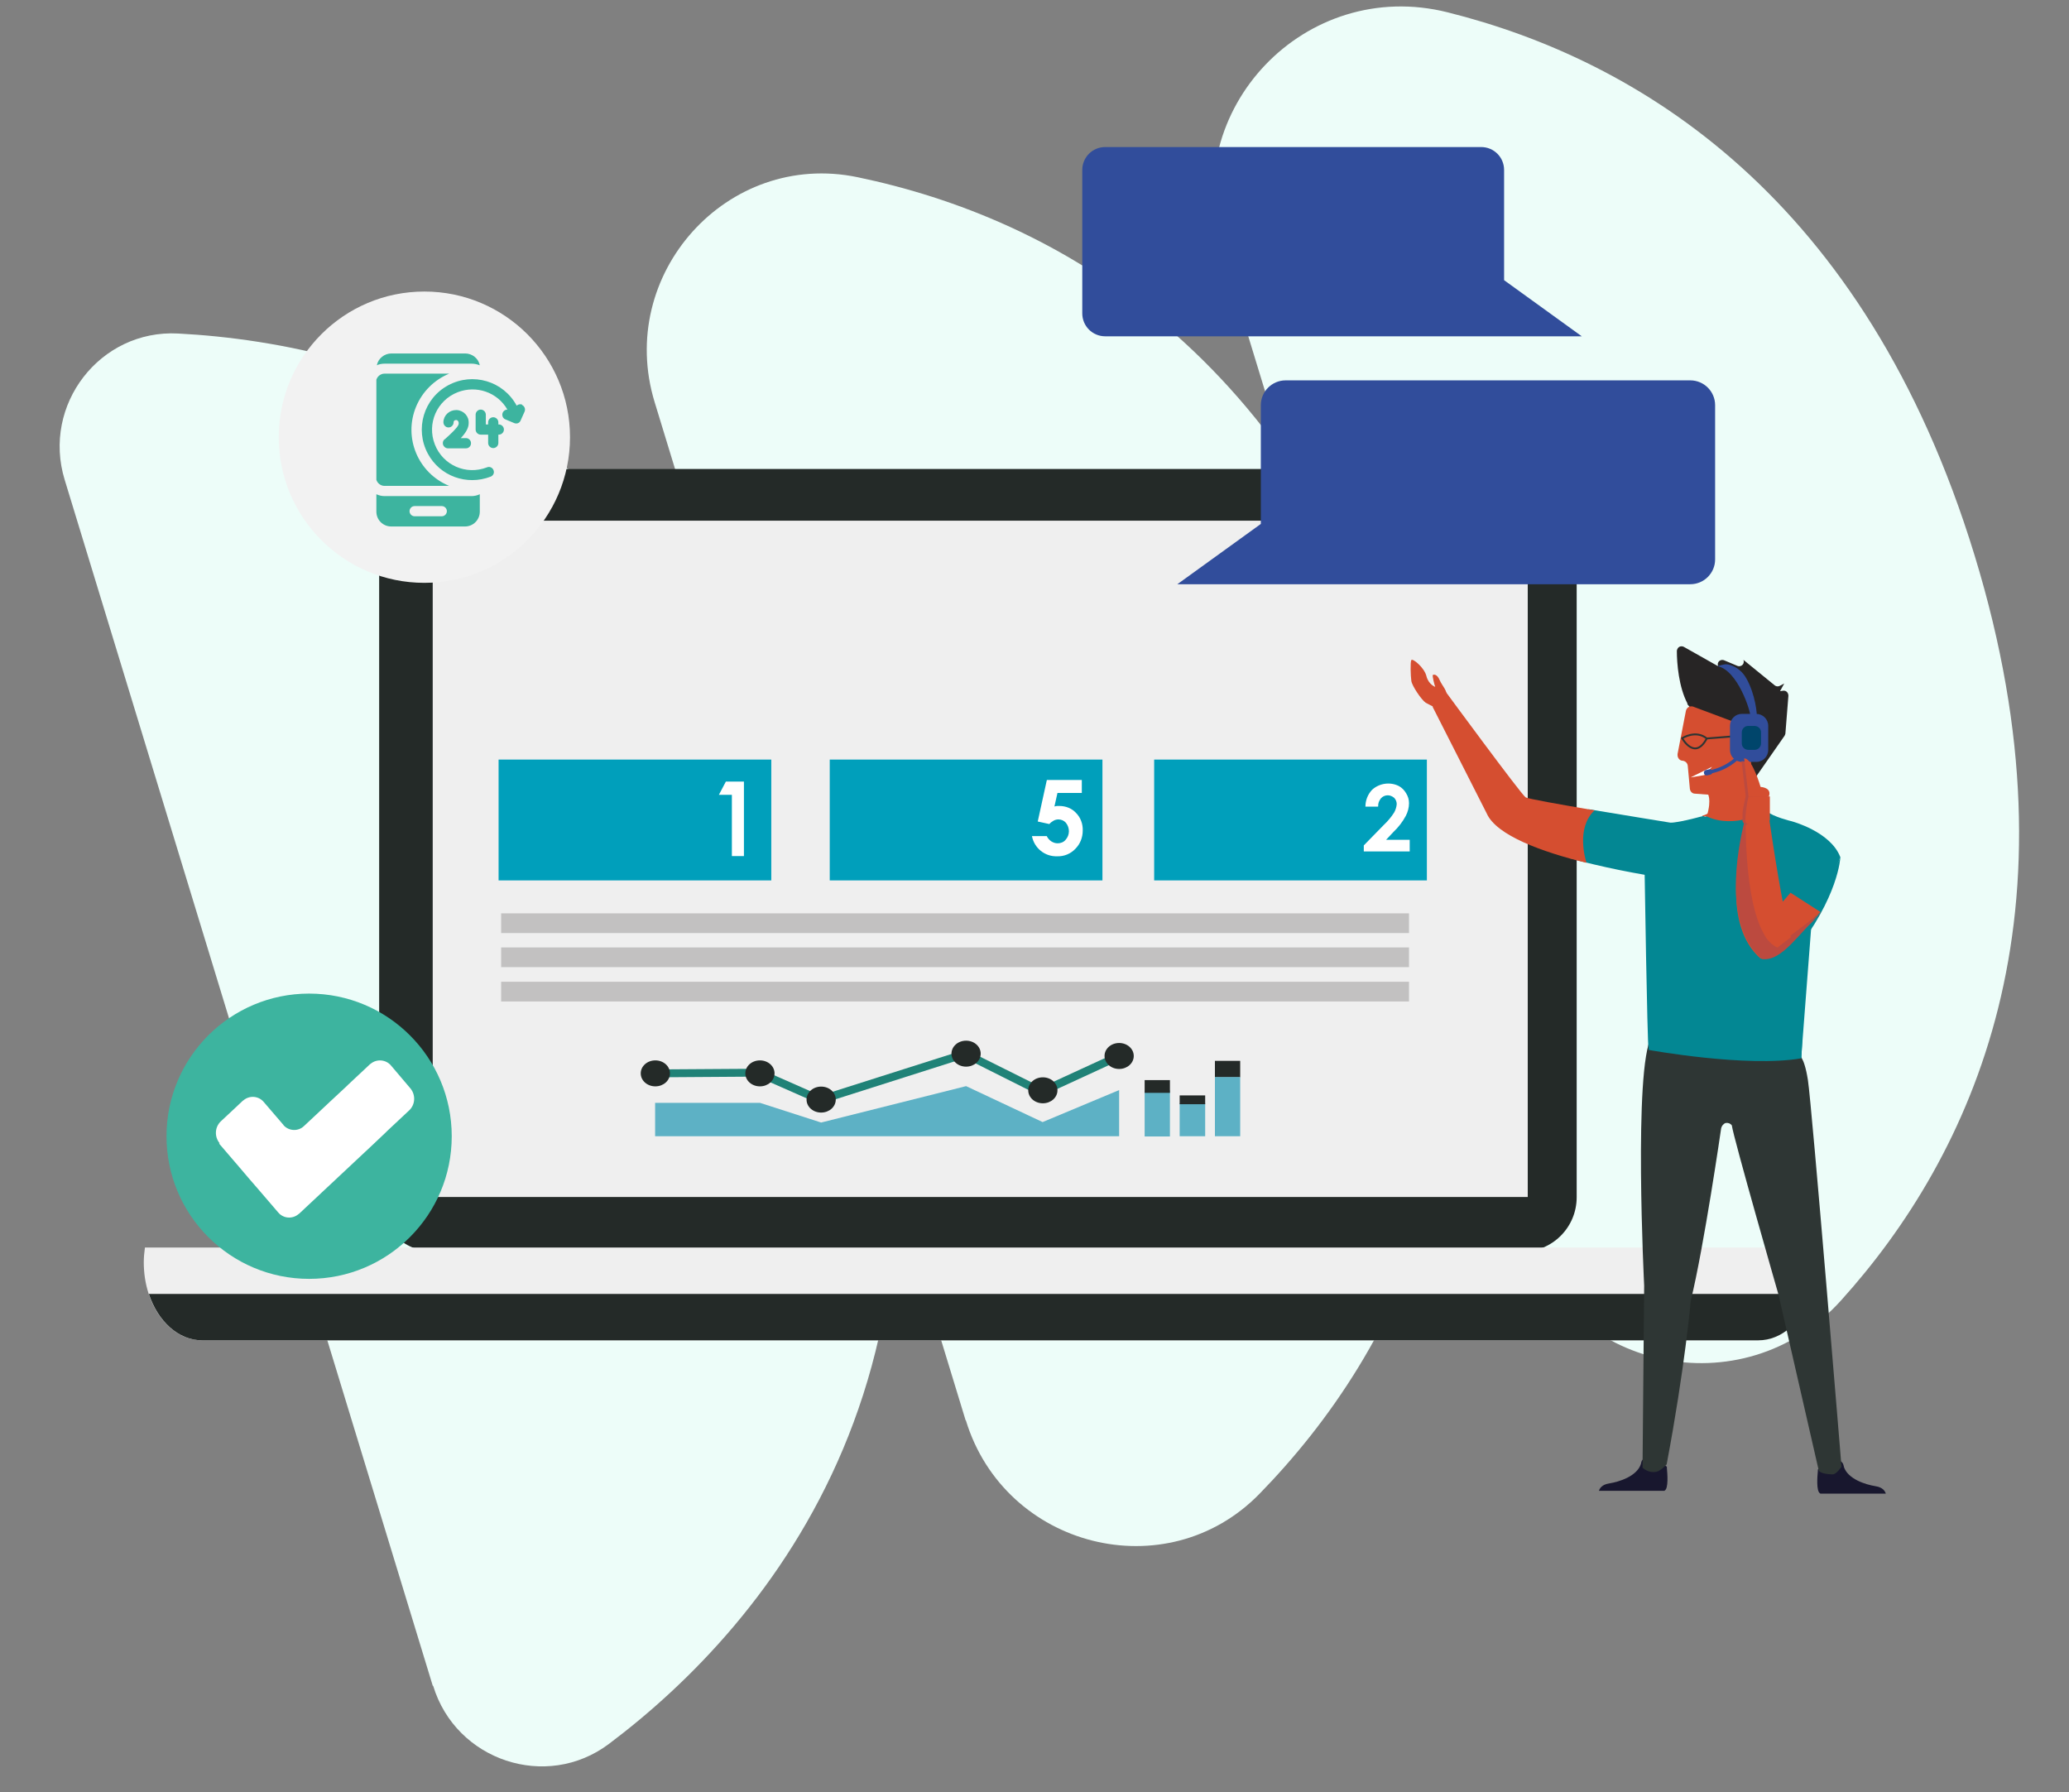 <svg xmlns="http://www.w3.org/2000/svg" xmlns:xlink="http://www.w3.org/1999/xlink" id="Calque_1" viewBox="0 0 892.2 772.7"><rect x="0" y="0" width="892.2" height="772.7" fill="#808080" stroke="none"/><defs><style> .st0, .st1, .st2 { fill: none; } .st3 { fill: #038793; } .st4 { fill: #d54e30; } .st5, .st6 { fill: #efefef; } .st5, .st7 { fill-rule: evenodd; } .st1 { stroke: #2e3533; stroke-width: .8px; } .st1, .st2 { stroke-miterlimit: 10; } .st8 { fill: #edfdf9; } .st9 { fill: #3db49f; } .st2 { stroke: #7f92c2; } .st10 { fill: #208277; } .st7, .st11 { fill: #242a28; } .st12 { fill: #009fbb; } .st13 { fill: #2e3634; } .st14 { fill: #fff; } .st15 { fill: #bc4a3f; } .st16 { fill: #f2f2f2; } .st17 { fill: #00456b; } .st18 { fill: #314d9b; } .st19 { fill: #18172e; } .st20 { fill: #c2c1c1; } .st21 { fill: #5db1c5; } .st22 { fill: #272525; } .st23 { clip-path: url(#clippath); } </style><clipPath id="clippath"><rect class="st0" x="162.2" y="152.3" width="64.3" height="74.8"></rect></clipPath></defs><g id="Groupe_21366"><path id="Trac&#xE9;_101" class="st8" d="M656.1,530.6l-129.3-423.2c-18.4-60.4,36.2-117.4,97.4-102.1,81.7,20.4,179.9,79.2,227.3,234.2s-1.2,258.7-57.6,321.2c-42.3,46.9-119.4,30.2-137.8-30.2Z"></path><path id="Trac&#xE9;_102" class="st8" d="M416.4,612.4l-134.1-439c-16.8-55,31.2-108.7,87.5-97,84,17.5,189.9,74.1,239.7,237.1,49.8,163-6.4,269.1-66.3,330.5-40.1,41.2-109.9,23.4-126.7-31.6Z"></path><path id="Trac&#xE9;_103" class="st8" d="M186.6,726.8L27.9,206.9c-9.9-32.3,15.2-64.9,48.9-63.1,86.1,4.5,230,45.2,290.6,243.7s-35.9,312.6-104.8,364.4c-27,20.3-66,7.2-75.8-25Z"></path></g><g id="un-objectif-votre-satisfaction-client"><g id="Groupe_8398"><g id="Groupe_4385"><path id="Rectangle_1789" class="st14" d="M315.9,245.1l13.8,4.5c.6.2.9.8.7,1.4l-2.4,7.3c-.2.6-.8.9-1.4.7l-13.8-4.5c-.6-.2-.9-.8-.7-1.4l2.4-7.3c.2-.6.8-.9,1.4-.7,0,0,0,0,0,0Z"></path><path id="Rectangle_1790" class="st2" d="M315.9,245.1l13.8,4.5c.6.2.9.8.7,1.4l-2.4,7.3c-.2.6-.8.9-1.4.7l-13.8-4.5c-.6-.2-.9-.8-.7-1.4l2.4-7.3c.2-.6.8-.9,1.4-.7,0,0,0,0,0,0Z"></path><path id="Trac&#xE9;_5581" class="st14" d="M198.8,254c4.8,6.5,3.5,15.7-3.1,20.6-6.5,4.8-15.7,3.5-20.6-3.1-4.8-6.5-3.5-15.7,3.1-20.6,6.5-4.8,15.7-3.5,20.5,3,0,0,0,0,0,0Z"></path><g id="Coding"><g id="Groupe_4381"><path id="Trac&#xE9;_5582" class="st7" d="M679.9,516.2c0,13-10.5,23.5-23.5,23.5H187c-13,0-23.5-10.5-23.5-23.5V225.7c0-13,10.5-23.5,23.5-23.5h469.4c13,0,23.5,10.5,23.5,23.5h0v290.5Z"></path><rect id="Rectangle_1791" class="st6" x="186.6" y="224.5" width="472.2" height="291.6"></rect><path id="Trac&#xE9;_5583" class="st5" d="M62.5,537.9c-.3,2.1-.5,4.3-.5,6.4,0,18.6,11.2,33.6,25.1,33.6h671c13.9,0,25.1-15,25.1-33.6,0-2.1-.2-4.3-.5-6.4H62.5Z"></path><path id="Trac&#xE9;_5584" class="st11" d="M64.2,557.9c3.9,11.8,12.7,20,23,20h671c10.3,0,19.1-8.2,23-20H64.2Z"></path></g></g><rect id="Rectangle_1792" class="st12" x="215" y="327.5" width="117.6" height="52.1"></rect><rect id="Rectangle_1793" class="st12" x="357.8" y="327.5" width="117.6" height="52.1"></rect><rect id="Rectangle_1794" class="st12" x="497.7" y="327.5" width="117.6" height="52.1"></rect><rect id="Rectangle_1795" class="st20" x="216.1" y="393.8" width="391.5" height="8.5"></rect><rect id="Rectangle_1796" class="st20" x="216.1" y="408.5" width="391.5" height="8.5"></rect><rect id="Rectangle_1797" class="st20" x="216.1" y="423.3" width="391.5" height="8.5"></rect><g id="Groupe_4382"><path id="Trac&#xE9;_5585" class="st14" d="M313,337h7.8v32.1h-5.2v-26.4h-5.6l3-5.7Z"></path></g><g id="Groupe_4383"><path id="Trac&#xE9;_5586" class="st14" d="M594.1,347.8h-5.3c0-2.7,1-5.3,2.9-7.3,3.1-2.8,7.7-3.5,11.5-1.6,1.3.7,2.4,1.8,3.2,3.2.8,1.3,1.2,2.7,1.2,4.2,0,1.9-.5,3.8-1.4,5.5-1.4,2.6-3.2,4.9-5.3,6.9l-3.2,3.4h10.2v5h-19.8v-2.6l8.8-9c1.6-1.5,3.1-3.3,4.3-5.2.6-1.1,1-2.3,1.1-3.6,0-1-.4-2-1.1-2.7-.8-.7-1.8-1.1-2.8-1.1-1.1,0-2.2.5-2.9,1.3-.8,1-1.3,2.2-1.2,3.5Z"></path></g><g id="Groupe_4384"><path id="Trac&#xE9;_5587" class="st14" d="M451.5,336.3h15v5.6h-10.5l-1.3,5.8c.4,0,.7-.2,1.1-.2.3,0,.7,0,1,0,2.7,0,5.4,1,7.2,3,2,2,3,4.8,2.9,7.6,0,3-1.1,5.8-3.2,7.9-2,2.1-4.8,3.3-7.8,3.2-5.3.2-9.9-3.5-10.9-8.7h6.4c.4.9,1.1,1.7,2,2.3.8.5,1.7.8,2.7.8,1.3,0,2.6-.5,3.4-1.5,1.9-2.1,1.9-5.2.1-7.4-.8-.9-2-1.4-3.2-1.4-.7,0-1.4.2-2,.5-.7.4-1.4.9-1.9,1.5l-5-1.1,3.9-17.8Z"></path></g></g><circle id="Ellipse_490" class="st9" cx="133.3" cy="489.9" r="61.5"></circle><path id="Trac&#xE9;_5588" class="st14" d="M94.5,493.1l8.5,9.9c2.3,2.7,6.1,7.2,8.5,9.9l8.5,9.9c2.2,2.6,6.1,2.9,8.7.7l.3-.2h0s9.5-8.9,9.5-8.9l9.5-8.9,9.5-8.9c.9-.8,1.9-1.8,3.1-2.9l5.6-5.3.8-.8,9.5-8.9c2.6-2.5,2.8-6.6.5-9.4l-8.4-9.9c-2.2-2.6-6.1-2.9-8.7-.8,0,0-.2.2-.3.2l-9.5,8.9-.6.6-5.9,5.5c-.4.4-.9.8-1.3,1.2l-1.7,1.6-9.5,8.9h0c-2.5,2.4-6.4,2.2-8.7-.2,0,0,0,0,0,0,0,0-.2-.2-.2-.3l-8.5-9.9c-2.2-2.6-6.1-2.9-8.7-.7,0,0-.2.2-.3.2l-3.4,3.2-6.1,5.7c-2.6,2.5-2.8,6.6-.5,9.4Z"></path><g id="Groupe_4387"><g id="Groupe_4386"><path id="Trac&#xE9;_5589" class="st10" d="M353.6,476.1l-27-11.9-44.1.3v-3.4s45-.3,45-.3l26.3,11.6,62.6-19.9,32.7,16.3,32.6-15,1.8,3-34.5,15.9-32.9-16.5-62.5,19.9Z"></path></g><path id="Trac&#xE9;_5590" class="st11" d="M334,462.8c0,3.1-2.8,5.6-6.3,5.6s-6.3-2.5-6.3-5.6,2.8-5.6,6.3-5.6,6.3,2.5,6.3,5.6Z"></path><path id="Trac&#xE9;_5591" class="st11" d="M288.9,462.8c0,3.1-2.8,5.6-6.3,5.6s-6.3-2.5-6.3-5.6,2.8-5.6,6.3-5.6,6.3,2.5,6.3,5.6Z"></path><path id="Trac&#xE9;_5592" class="st11" d="M360.4,474.1c0,3.1-2.8,5.6-6.3,5.6s-6.3-2.5-6.3-5.6,2.8-5.6,6.3-5.6,6.3,2.5,6.3,5.6Z"></path><path id="Trac&#xE9;_5593" class="st11" d="M422.9,454.3c0,3.1-2.8,5.6-6.3,5.6s-6.3-2.5-6.3-5.6,2.8-5.6,6.3-5.6,6.3,2.5,6.3,5.6Z"></path><path id="Trac&#xE9;_5594" class="st11" d="M456,470.1c0,3.1-2.8,5.6-6.3,5.6s-6.3-2.5-6.3-5.6,2.8-5.6,6.3-5.6,6.3,2.5,6.3,5.6Z"></path><path id="Trac&#xE9;_5595" class="st11" d="M488.9,455.3c0,3.1-2.8,5.6-6.3,5.6s-6.3-2.5-6.3-5.6,2.8-5.6,6.3-5.6,6.3,2.5,6.3,5.6Z"></path><path id="Trac&#xE9;_5596" class="st21" d="M282.5,475.7v14.2h200.1v-19.9l-33,13.8-33-15.5-62.5,15.7-26.4-8.5h-45.2Z"></path><rect id="Rectangle_1798" class="st21" x="493.6" y="470.1" width="10.9" height="19.9"></rect><rect id="Rectangle_1799" class="st21" x="508.7" y="475.7" width="11" height="14.2"></rect><rect id="Rectangle_1800" class="st11" x="508.7" y="472.3" width="11" height="3.8"></rect><rect id="Rectangle_1801" class="st11" x="493.6" y="465.7" width="10.9" height="5.5"></rect><rect id="Rectangle_1802" class="st11" x="523.9" y="457.4" width="10.9" height="7.1"></rect><rect id="Rectangle_1803" class="st21" x="523.9" y="464.4" width="10.9" height="25.5"></rect></g></g><g id="Groupe_8408"><path id="Trac&#xE9;_10675" class="st3" d="M709.2,376.3s1.1,71.8,1.7,76.4c0,0,40.3,8.1,65.8,3.6l6.9-89.8-35.3-11.3h-.9l-38.3,21.1Z"></path><path id="Trac&#xE9;_10676" class="st4" d="M623.5,307.1c-3-1.2-5.9-2.6-8.7-4.1-1.9-1.3-5.9-7.3-6.2-9.4s-.5-8.1,0-9,5.6,3.2,6.5,6.9,4,4.8,3.8,4.6-1.4-4.9-1-5.1,1.8-.4,2.9,2.2,3.6,4.7,2.9,7.3c-.4,2.2-.4,4.4,0,6.6Z"></path><path id="Trac&#xE9;_10677" class="st3" d="M720.3,354.7s-18.5-3-35.3-5.8c0,.5,0,1,0,1.5l-.4,1c-.6.9-1.4,1.5-2.4,1.9-.8.4-1.5.8-2.2,1.3-.4.4-.9.8-1.2,1.2-.3.5-.7,1-.9,1.6-.4,1.1-.7,2.1-.8,3.2-.3,2.9-.2,5.8-.4,8.7,0,.2,0,.5,0,.7,14.3,3.9,28.8,6.8,43.4,8.9,16.5-5.2.4-24.1.4-24.1Z"></path><path id="Trac&#xE9;_10678" class="st3" d="M720.3,354.7s2.6.3,14.6-3l2.9,7.1s-2.3,9.3-2.8,9.6-11.5,2-12.2,1.4-2.4-6.1-2.4-6.1v-9.1Z"></path><g id="Groupe_8402"><rect id="Rectangle_2863" class="st3" x="745.7" y="401.7" width="25.2" height="25.2"></rect><path id="Trac&#xE9;_10679" class="st4" d="M762,349.8s-4.5-.9-8.1-7.1-17.6-.7-17.6-.7c0,0,2,2.3-.3,10s25.3,2.8,25.3,2.8l.8-5Z"></path><path id="Trac&#xE9;_10680" class="st19" d="M717.8,642.8s0,0-.1,0h-28.2c.3-1,1.2-2.7,4.4-3.2,4.4-.7,12-3.1,13.7-8.4,0-.2.1-.3.1-.5,1.3-5.7,11.1,1.7,11.1,1.7,0,0,0,.2,0,.6.2,2.1.8,8.9-1,9.7Z"></path><path id="Trac&#xE9;_10681" class="st19" d="M784.9,644s0,0,.1,0h28.2c-.3-1-1.2-2.7-4.4-3.2-4.4-.7-12-3.1-13.7-8.4,0-.2,0-.3-.1-.5-1.3-5.7-11.1,1.7-11.1,1.7,0,0,0,.2,0,.6-.2,2.1-.8,8.9,1,9.7Z"></path><g id="Groupe_8399"><path id="Trac&#xE9;_10682" class="st13" d="M775.6,454.9s2.3,0,4,10.7c1.7,10.7,14.5,166.8,14.5,166.8,0,0-2.2,3.3-3.8,3.3s-5.1-.3-6-1.6l-17.4-76s-19.4-67.5-20.1-72.9c-.6-.8-1.6-1.2-2.7-1-1,.4-1.7,1.3-1.9,2.3,0,0-7.4,51.1-13.1,74.3,0,0-2.5,28.8-10.4,70.6,0,0-2.5,2.8-4.5,3.2-2.1.4-4.3-.3-5.9-1.8l.7-78.5s-4.7-94,3.2-107.3c7.9-13.3,63.2,8.1,63.2,8.1Z"></path></g><path id="Trac&#xE9;_10683" class="st4" d="M737.5,350.1c-1,.7-2.2,1.3-3.4,1.6-1.8.5,17,1.5,17.4,1.1s2.2-2.1,2.2-2.1-16.2-.7-16.2-.7Z"></path><path id="Trac&#xE9;_10684" class="st3" d="M748.4,355.1h-.8l-35.3,19.5s-.1,5-.3,12.4c.3,1.2.6,2.5.9,3.7.6,2.9,1.1,5.8,1.4,8.7.3,2.6.4,5.2.4,7.8-.2,5.2-1.7,10.1-2.5,15.2-.2,1.4-.3,2.9-.2,4.3,0,1-.3,1.9-.9,2.7-.2,12.1-.3,21.9-.1,23.3,0,0,42.3,7.7,65.8,3.6l4.1-90.8-32.5-10.4ZM758.5,421.4c-4.8,0-8.7-4-8.8-8.8-.2-4.8,4.2-8.8,8.8-8.8,4.8,0,8.7,4,8.8,8.8.2,4.8-4.2,8.8-8.8,8.8Z"></path><path id="Trac&#xE9;_10685" class="st3" d="M772.6,354.1s16.8,4.4,21,15.5l-7.4,6.6h-12.4l-18.1-7.6-5-6,21.8-8.5Z"></path><path id="Trac&#xE9;_10686" class="st3" d="M772.6,354.1s-8.3-2-10.6-4.3c0,0-14.1,7.9-26,2.2,0,0-6.6,23.3-7,26.9s33.1-10.2,33.1-10.2l13.3-9.4-2.9-5.1Z"></path><path id="Trac&#xE9;_10687" class="st3" d="M722.5,354.7s2.4.3,13.4-2.7l2.6,6.6s-2.1,8.5-2.6,8.8-10.6,1.8-11.2,1.3-2.2-5.6-2.2-5.6v-8.4Z"></path><path id="Trac&#xE9;_10688" class="st3" d="M773.4,412.2s14.9-29.4,20.2-42.6l-10.1-1.9-6.6,7.1"></path><path id="Trac&#xE9;_10689" class="st3" d="M793.6,369.6s-.6,17.1-20.2,41.6"></path><path id="Trac&#xE9;_10690" class="st3" d="M706.1,361.3c-1.4,2-3.3,6.3-5.1,11.8.4.2.8.4,1.1.6.6.4,1.2.8,1.8,1.3.8-.1,1.6-.2,2.3,0,.6,0,1.1.3,1.6.6,1.2.7,2.1,2,2.4,3.4,0,.6.2,1.2.2,1.8,0,.2,0,.4,0,.5,0,.2,0,.4,0,.7,0,0,0,0,0,.1.8,2.8,1.6,5.7,2.2,8.5.6,2.9,1.1,5.8,1.4,8.7.3,2.6.4,5.2.4,7.8-.2,2.8-.6,5.6-1.2,8.4,2-2.7,3.9-5.3,5.4-7.3,6.3-8.1,14.4-54.1,14.4-54.1,0,0-21.9-.2-27.2,7.2Z"></path><path id="Trac&#xE9;_10691" class="st4" d="M785.3,393.4h0l-13.2-8.5s-14.4,17-16.4,17.3l-.3.8c3.7.8,6.5,3.8,6.9,7.6,1.3-.7,2.8-1,4.3-1,.3,0,.7,0,1,0,.9-1.1,2.1-1.9,3.5-2.4.3-.5.7-.9,1.2-1.4.8-2.1,2.5-3.8,4.5-4.7.7-1.2,1.7-2.2,2.8-2.9h0c0-.2.2-.4.3-.5h0c.2,0,.3-.2.4-.3.1-.1.3-.2.4-.4.1-.2.3-.3.5-.5.1,0,.3-.1.4-.2.3-.3.5-.5.8-.7h0s.2-.2.2-.2l.2-.2c.1,0,.3-.2.4-.3s.3-.2.5-.3c0,0,0,0,0,0,0,0,0,0,0-.1.2-.2.4-.5.7-.7.2-.2.3-.3.5-.4,0,0,.1-.1.2-.2Z"></path><g id="Groupe_8401"><g id="Groupe_8400"><path id="Trac&#xE9;_10692" class="st4" d="M768.3,404.5c-.7,1.4-1.5,2.7-2.5,3.8-1.9,2.1-4.1,3.8-6.6,5h0c-16.3-14.4-10-44.5-5.6-60.8,1-3.7,1.8-7.5,2.2-11.3,9.4-.2,6.4,7,6.4,7,0,0,3.8,26.8,7,42.8,1.3,6.5,0,11.8-.8,13.5Z"></path><path id="Trac&#xE9;_10693" class="st15" d="M766.3,408.5c-2.5-1.3-4.5-3.4-5.7-5.9-8.7-15.1-7.8-50.6-7.8-50.6-4.3,16.3-9.3,47.1,6.9,61.5h0c9.1,1.3,16.5-12.3,24.7-18.5-5.5,3.9-18,13.6-18,13.6Z"></path><path id="Trac&#xE9;_10694" class="st15" d="M784.5,394.2c-.2.2-.5.3-.7.5.2-.2.5-.3.7-.5h0Z"></path></g></g><path id="Trac&#xE9;_10695" class="st22" d="M727.6,303.6l26.6,31.4c.7.8,2,.9,2.8.2.1-.1.2-.2.3-.4l12.2-17.5c.2-.3.3-.6.4-1l1.3-16.3c0-1.1-.7-2.1-1.8-2.2-.1,0-.3,0-.4,0l-1.4.2,1.8-3.3-1.9,1c-.7.4-1.6.3-2.2-.2l-13.5-11h0c.4,1,0,2.2-1.1,2.6,0,0,0,0,0,0-.5.2-1,.2-1.5,0l-5.7-2.4c-1-.4-2.2,0-2.6,1,0,0,0,0,0,0-.2.4-.2.8-.1,1.2v.3c0,0-14.7-8.3-14.7-8.3-1-.5-2.2-.2-2.7.8-.2.3-.3.7-.3,1,0,5.3.8,15.5,4.6,22.7"></path><path id="Trac&#xE9;_10696" class="st4" d="M752.3,343.8l-21.4-1.6c-1.2,0-2.1-1-2.2-2.2l-.9-9.8c-.1-1.2-1.1-2.1-2.2-2.2h0c-1.3,0-2.3-1.3-2.2-2.6,0,0,0,0,0,0,0,0,0-.2,0-.3l3.6-18.6c.3-1.3,1.5-2.2,2.8-1.9h0c.1,0,.3,0,.4.1l17.1,6.4c1,.4,1.7,1.4,1.6,2.5l-.6,5.9c0,.9.5,1.7,1.4,1.8,0,0,0,0,0,0h0c.7,0,1.3-.3,1.6-1,.8-1.8,2.7-5.2,5.1-3.3,1.8,1.5,1.4,6.6-.8,9-.5.5-.7,1.2-.6,1.9l.8,8.8c0,.2,0,.5,0,.7l-.9,4.4c-.2,1.2-1.3,2-2.6,2Z"></path><path id="Trac&#xE9;_10697" class="st1" d="M736,318.4c-4.8-3.9-10.6-.1-10.6-.1,0,0,5.4,9.8,10.6.1l16.3-1.3"></path><path id="Trac&#xE9;_10698" class="st14" d="M729,335.2l5.9-1,3.4-3.6"></path><path id="Trac&#xE9;_10699" class="st15" d="M785.3,393.4l-12.4,12.2-.8-2.2,13.3-10.1Z"></path></g><path id="Trac&#xE9;_10700" class="st4" d="M684.1,371.9c-.4-1.3-4.6-14.9,3.5-22.5h0c-14.6-2.5-28.8-5-29.7-5.6-1.9-1.2-34.3-45.3-34.3-45.3-1.5.2-2.9.6-4.3,1.3-1.2.9-1.5,5-1.5,5l23.3,45.9c4.2,9.6,24.2,16.7,42.9,21.3,0,0,0,0,0-.1Z"></path><g id="Groupe_8405"><path id="Rectangle_2864" class="st18" d="M751.1,307.8h6.2c2.9,0,5.2,2.3,5.2,5.2v10.3c0,2.9-2.3,5.2-5.1,5.2h-6.2c-2.9,0-5.2-2.3-5.2-5.2v-10.3c0-2.9,2.3-5.2,5.1-5.2,0,0,0,0,0,0Z"></path><g id="Groupe_8403"><path id="Trac&#xE9;_10701" class="st18" d="M757.5,309.6c.4-1.3-.6-10.5-4.5-17.2-1.5-2.7-4-4.8-7-5.7-1-.3-2-.4-3-.1l-2.4.6c8.8,1.8,14.4,19.7,14.2,21.7,0,0,0,0,0-.2l2.8.9Z"></path></g><g id="Groupe_8404"><path id="Trac&#xE9;_10702" class="st18" d="M737.8,333.5c13.6-2.8,18.1-14.9,18.1-15l-1.4-.5.7.2-.7-.2c-3.1,7.2-9.4,12.5-17.1,14.1h-.3c0,0,.3,1.5.3,1.5h.3Z"></path></g><path id="Rectangle_2865" class="st17" d="M753.8,313h2.8c1.5,0,2.8,1.2,2.8,2.7,0,0,0,0,0,0h0v4.8c0,1.5-1.2,2.8-2.7,2.8h-2.8c-1.5,0-2.8-1.2-2.8-2.7,0,0,0,0,0,0h0v-4.8c0-1.5,1.2-2.8,2.7-2.8Z"></path><path id="Trac&#xE9;_10703" class="st18" d="M736.2,334.3l1.3-.3c.7-.1,1.1-.8.9-1.4h0c-.1-.7-.8-1.1-1.4-.9l-1.3.3c-.7.1-1.1.8-.9,1.4h0c.1.7.8,1.1,1.4.9,0,0,0,0,0,0Z"></path></g><g id="Groupe_8406"><path id="Trac&#xE9;_10704" class="st15" d="M758,339.3s-2.2-7.8-4.9-11c-.2,0-.5,0-.7,0,0,0-.2,0-.3,0-.4,0-.7-.1-1.1-.2l1.8,15.3,8.8.2c1.7-4.1-3.5-4.3-3.5-4.3Z"></path><path id="Trac&#xE9;_10705" class="st15" d="M752.8,343.3c-1.4,6.2-1.4,6.1-1.4,10.3s10.6,0,10.6,0v-10.3"></path></g><g id="Groupe_8407"><path id="Trac&#xE9;_10706" class="st4" d="M754,343.4l-1.9-16.4c3.5-.3,7.1,12.3,7.1,12.3,0,0,5.2.2,3.5,4.3l-8.8-.2Z"></path><path id="Trac&#xE9;_10707" class="st4" d="M754,343.4c-.8,3.4-1.2,6.9-1.4,10.3,0,4.2,10.6,0,10.6,0v-10.3"></path></g></g><g id="Groupe_8433"><g id="Groupe_8420"><g id="Groupe_8411"><g id="Groupe_8410"><g id="Groupe_8409"><path id="Trac&#xE9;_10708" class="st18" d="M476.6,145h205.5l-33.5-24.2v-47.5c0-5.5-4.4-9.9-9.9-9.9h-162.1c-5.5,0-9.9,4.4-9.9,9.9h0v61.8c0,5.5,4.4,9.9,9.9,9.9,0,0,0,0,0,0h0Z"></path></g></g></g><g id="Groupe_8415"><g id="Groupe_8414"><g id="Groupe_8413"><g id="Groupe_8412"><path id="Trac&#xE9;_10709" class="st18" d="M485.2,111.4c0-.2,31-.4,69.2-.4s69.2.2,69.2.4-31,.4-69.2.4-69.2-.2-69.2-.4Z"></path></g></g></g></g><g id="Groupe_8419"><g id="Groupe_8418"><g id="Groupe_8417"><g id="Groupe_8416"><path id="Trac&#xE9;_10710" class="st18" d="M485.2,93.1c0-.2,31-.4,69.2-.4s69.2.2,69.2.4-31,.4-69.2.4-69.2-.2-69.2-.4Z"></path></g></g></g></g></g><g id="Groupe_8432"><g id="Groupe_8423"><g id="Groupe_8422"><g id="Groupe_8421"><path id="Trac&#xE9;_10711" class="st18" d="M728.9,251.9h-221.2l36-26v-51.2c0-5.9,4.8-10.7,10.7-10.7h174.5c5.9,0,10.7,4.8,10.7,10.7h0v66.5c0,5.9-4.8,10.7-10.7,10.7Z"></path></g></g></g><g id="Groupe_8427"><g id="Groupe_8426"><g id="Groupe_8425"><g id="Groupe_8424"><path id="Trac&#xE9;_10712" class="st18" d="M719.7,215.8c0-.2-33.4-.4-74.5-.4s-74.5.2-74.5.4,33.4.4,74.5.4,74.5-.2,74.5-.4Z"></path></g></g></g></g><g id="Groupe_8431"><g id="Groupe_8430"><g id="Groupe_8429"><g id="Groupe_8428"><path id="Trac&#xE9;_10713" class="st18" d="M719.7,196.1c0-.2-33.4-.4-74.5-.4s-74.5.2-74.5.4,33.4.4,74.5.4,74.5-.2,74.5-.4Z"></path></g></g></g></g></g></g></g><g id="Groupe_20979"><circle id="Ellipse_1057-2" class="st16" cx="183" cy="188.5" r="62.8"></circle></g><g id="Groupe_8763"><path id="Trac&#xE9;_11103" class="st9" d="M203.5,156.8c1.2,0,2.3.3,3.4.7-.6-3-3.3-5.1-6.3-5.1h-31.8c-3,0-5.7,2.1-6.3,5.1,1-.5,2.2-.7,3.3-.7h37.7Z"></path><path id="Trac&#xE9;_11104" class="st9" d="M165.8,213.9c-1.2,0-2.4-.3-3.5-.8v7.5c0,3.6,2.9,6.4,6.4,6.4h31.8c3.6,0,6.4-2.9,6.4-6.4h0v-7.5c-1.1.5-2.3.8-3.5.8h-37.7ZM190.5,222.6h-11.7c-1.2,0-2.2-1-2.2-2.2,0-1.2,1-2.2,2.2-2.2h11.7c1.2,0,2.2,1,2.2,2.2,0,1.2-1,2.2-2.2,2.2h0Z"></path><path id="Trac&#xE9;_11105" class="st9" d="M165.8,209.5h27.9c-13.4-5.5-19.8-20.7-14.3-34.1,2.7-6.5,7.8-11.6,14.3-14.3h-27.9c-1.6,0-3,1.1-3.5,2.6v43.2c.5,1.5,1.9,2.6,3.5,2.6h0Z"></path><path id="Trac&#xE9;_11106" class="st9" d="M215.1,183h-.2v-.9c0-1.2-1-2.2-2.2-2.2-1.2,0-2.2,1-2.2,2.2h0v.9h-1v-4.2c0-1.2-1-2.2-2.2-2.2-1.2,0-2.2,1-2.2,2.2h0v6.4c0,1.2,1,2.2,2.2,2.2,0,0,0,0,0,0h3.2v3.6c0,1.2,1,2.2,2.2,2.2,1.2,0,2.2-1,2.2-2.2h0v-3.6h.2c1.2,0,2.2-1,2.2-2.2s-1-2.2-2.2-2.2h0Z"></path><g id="Groupe_8762"><g id="Groupe_18845"><g class="st23"><g id="Groupe_8761"><path id="Trac&#xE9;_11107" class="st9" d="M191.7,189.4c-.9.8-1,2.2-.2,3.1.4.5,1,.8,1.6.8h7.9c1.2,0,2.2-1.1,2.1-2.3,0-1.1-1-2.1-2.1-2.1h-2.3c2-2.1,3.4-4.3,3.4-6.4.2-3-2.1-5.5-5.1-5.7,0,0,0,0,0,0-.1,0-.2,0-.3,0-3,0-5.4,2.3-5.5,5.2,0,0,0,0,0,0h0c0,1.3,1,2.3,2.2,2.3s2.2-1,2.2-2.2h0c0-.6.4-1,1.1-1s1.1.7,1.1,1.3,0,1.1-1.9,3.1c-1.3,1.4-2.7,2.6-4.1,3.9h0Z"></path><path id="Trac&#xE9;_11108" class="st9" d="M225.2,174.5c-.8-.4-1.7-.2-2.4.4-5.7-10.6-18.9-14.5-29.5-8.8-10.6,5.7-14.5,18.9-8.8,29.5,5.2,9.7,16.8,13.9,27.1,9.9,1.1-.4,1.7-1.7,1.2-2.8-.4-1.1-1.7-1.7-2.8-1.2h0c-9,3.5-19-.9-22.5-9.9-3.5-9,.9-19,9.9-22.5,8-3.1,17.1,0,21.4,7.5-1.2,0-2.2,1-2.2,2.2,0,.9.5,1.7,1.3,2l3.8,1.6c1.1.5,2.4,0,2.8-1.1l1.7-3.8c.5-1.1,0-2.4-1.1-2.9,0,0,0,0,0,0h0Z"></path></g></g></g></g></g></svg>